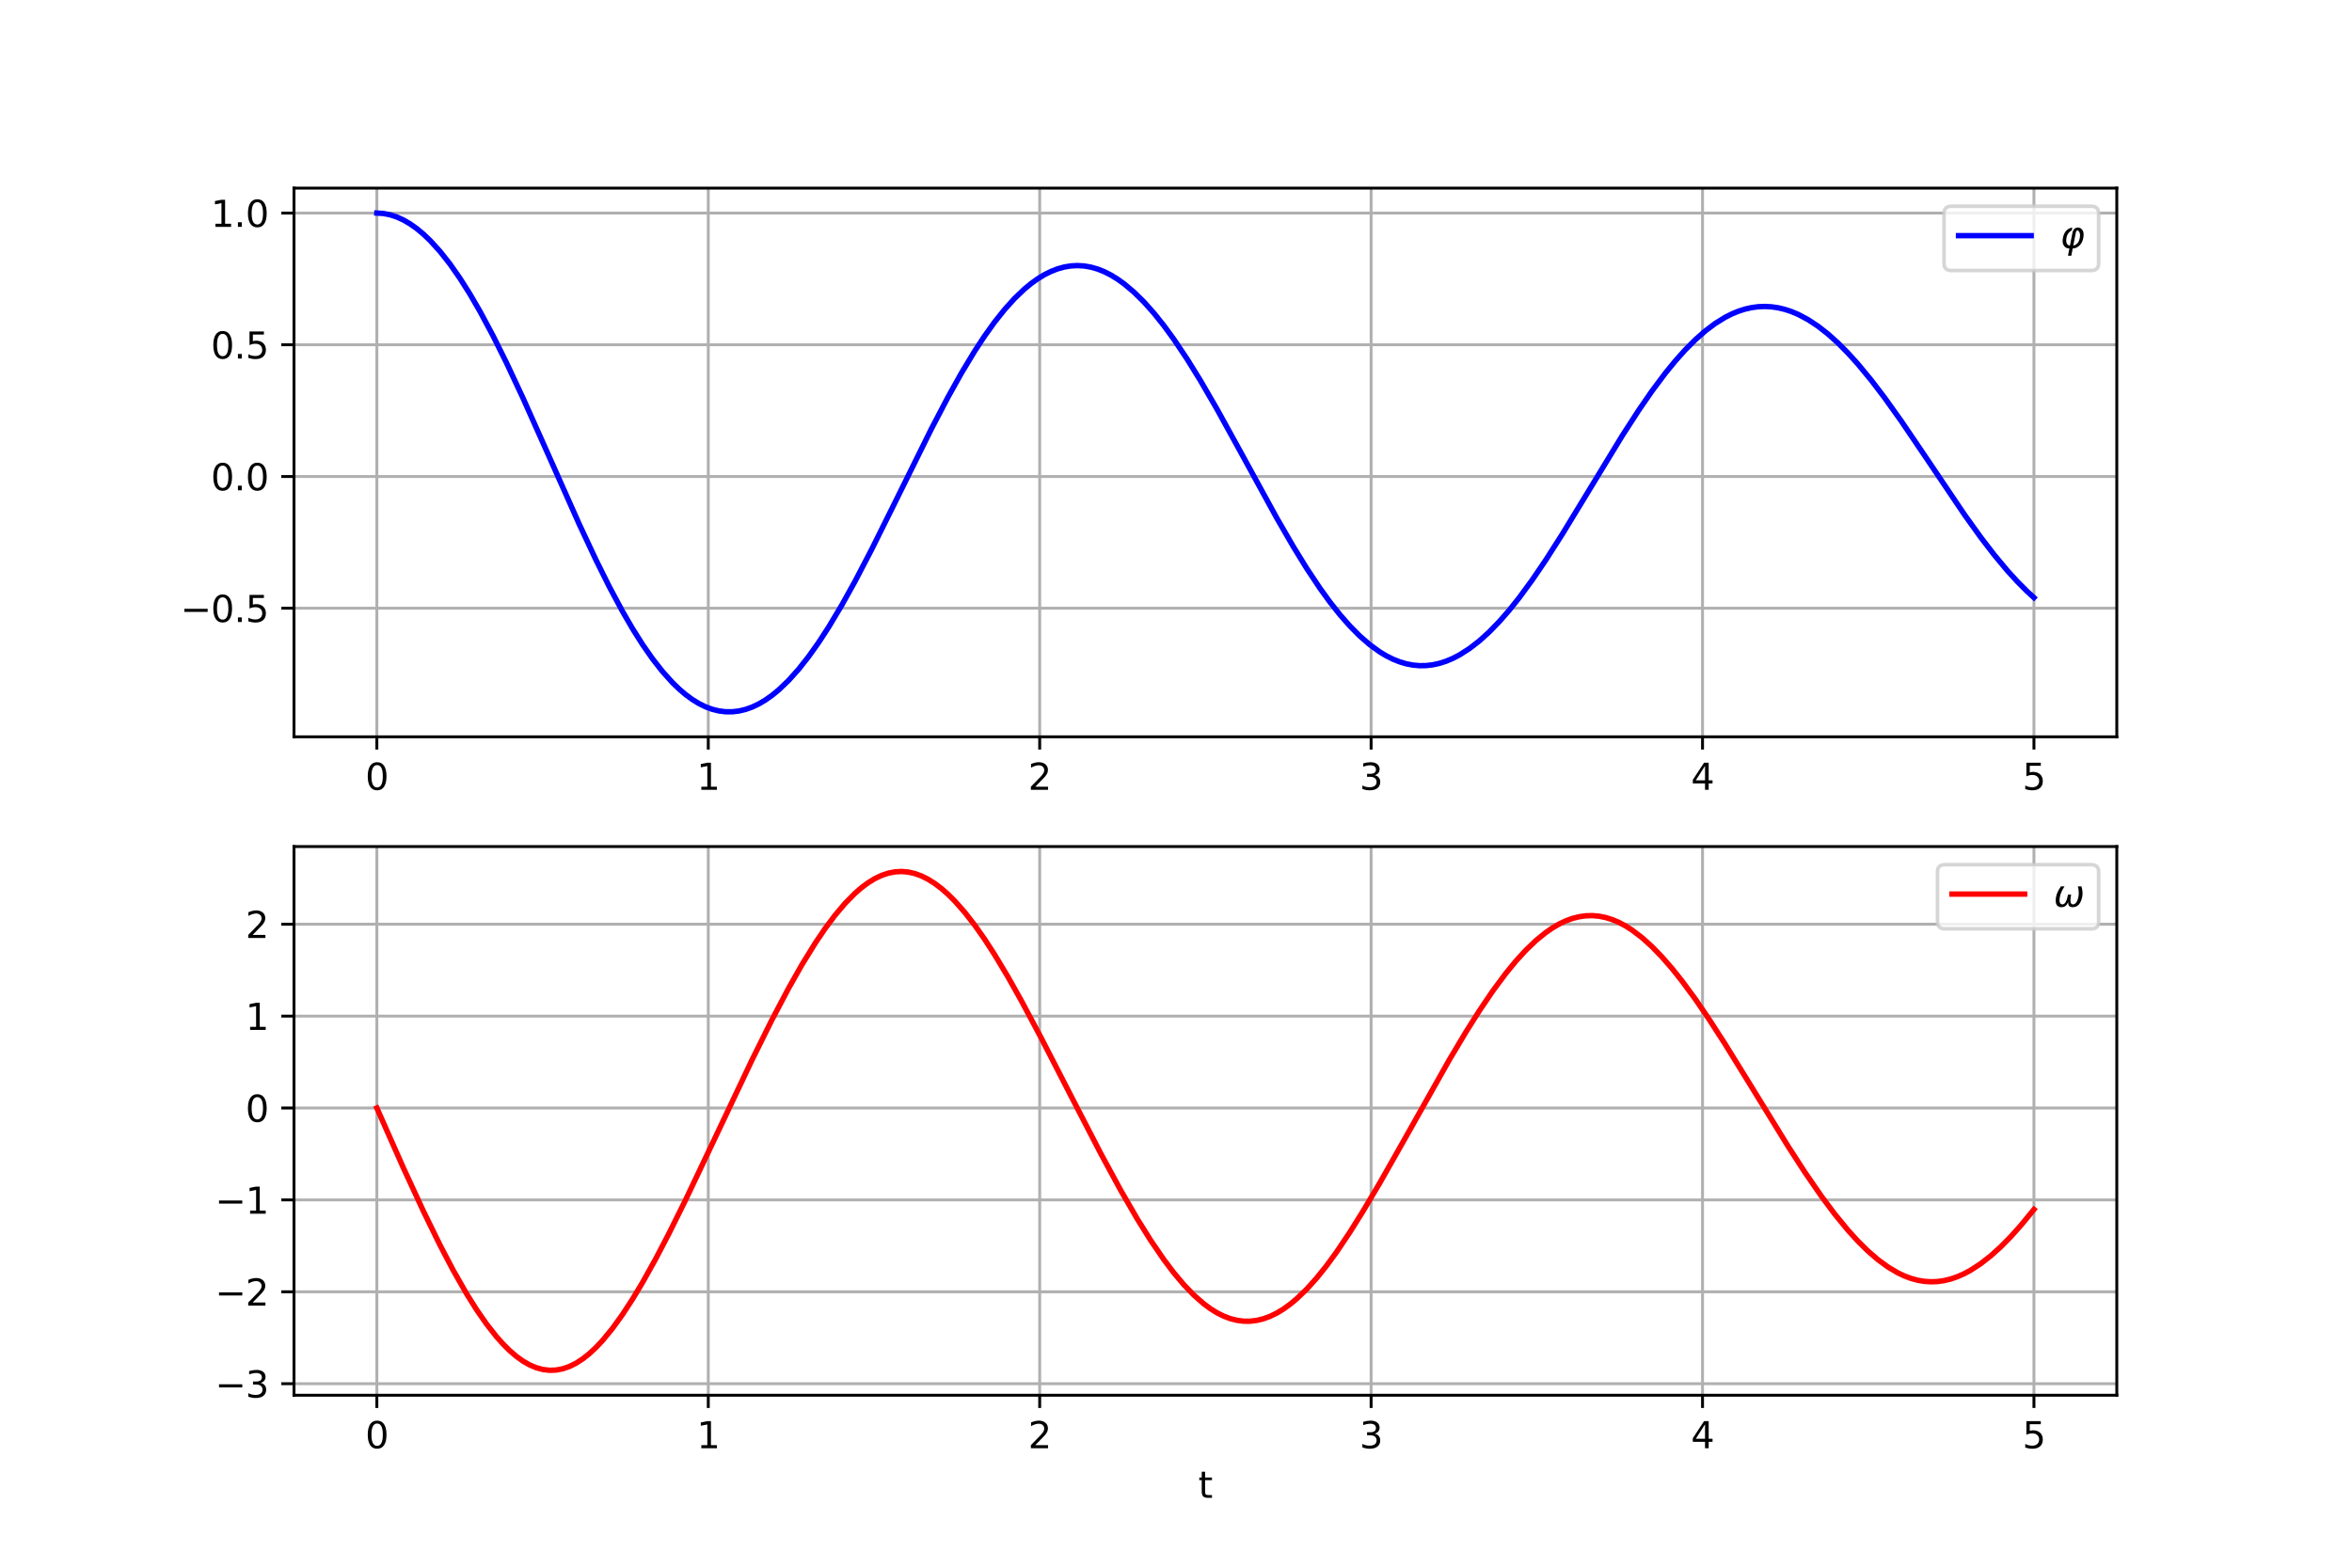 <?xml version="1.0" encoding="utf-8" standalone="no"?>
<!DOCTYPE svg PUBLIC "-//W3C//DTD SVG 1.1//EN"
  "http://www.w3.org/Graphics/SVG/1.1/DTD/svg11.dtd">
<svg xmlns:xlink="http://www.w3.org/1999/xlink" width="648pt" height="432pt" viewBox="0 0 648 432" xmlns="http://www.w3.org/2000/svg" version="1.1">
 <defs>
  <style type="text/css">*{stroke-linejoin: round; stroke-linecap: butt}</style>
 </defs>
 <g id="figure_1">
  <g id="patch_1">
   <path d="M 0 432 
L 648 432 
L 648 0 
L 0 0 
z
" style="fill: #ffffff"/>
  </g>
  <g id="axes_1">
   <g id="patch_2">
    <path d="M 81 203.04 
L 583.2 203.04 
L 583.2 51.84 
L 81 51.84 
z
" style="fill: #ffffff"/>
   </g>
   <g id="matplotlib.axis_1">
    <g id="xtick_1">
     <g id="line2d_1">
      <path d="M 103.827 203.04 
L 103.827 51.84 
" clip-path="url(#pfefca2f463)" style="fill: none; stroke: #b0b0b0; stroke-width: 0.8; stroke-linecap: square"/>
     </g>
     <g id="line2d_2">
      <defs>
       <path id="m2382751ff5" d="M 0 0 
L 0 3.5 
" style="stroke: #000000; stroke-width: 0.8"/>
      </defs>
      <g>
       <use xlink:href="#m2382751ff5" x="103.827" y="203.04" style="stroke: #000000; stroke-width: 0.8"/>
      </g>
     </g>
     <g id="text_1">
      <!-- 0 -->
      <g transform="translate(100.646 217.638) scale(0.1 -0.1)">
       <defs>
        <path id="DejaVuSans-30" d="M 2034 4250 
Q 1547 4250 1301 3770 
Q 1056 3291 1056 2328 
Q 1056 1369 1301 889 
Q 1547 409 2034 409 
Q 2525 409 2770 889 
Q 3016 1369 3016 2328 
Q 3016 3291 2770 3770 
Q 2525 4250 2034 4250 
z
M 2034 4750 
Q 2819 4750 3233 4129 
Q 3647 3509 3647 2328 
Q 3647 1150 3233 529 
Q 2819 -91 2034 -91 
Q 1250 -91 836 529 
Q 422 1150 422 2328 
Q 422 3509 836 4129 
Q 1250 4750 2034 4750 
z
" transform="scale(0.016)"/>
       </defs>
       <use xlink:href="#DejaVuSans-30"/>
      </g>
     </g>
    </g>
    <g id="xtick_2">
     <g id="line2d_3">
      <path d="M 195.136 203.04 
L 195.136 51.84 
" clip-path="url(#pfefca2f463)" style="fill: none; stroke: #b0b0b0; stroke-width: 0.8; stroke-linecap: square"/>
     </g>
     <g id="line2d_4">
      <g>
       <use xlink:href="#m2382751ff5" x="195.136" y="203.04" style="stroke: #000000; stroke-width: 0.8"/>
      </g>
     </g>
     <g id="text_2">
      <!-- 1 -->
      <g transform="translate(191.955 217.638) scale(0.1 -0.1)">
       <defs>
        <path id="DejaVuSans-31" d="M 794 531 
L 1825 531 
L 1825 4091 
L 703 3866 
L 703 4441 
L 1819 4666 
L 2450 4666 
L 2450 531 
L 3481 531 
L 3481 0 
L 794 0 
L 794 531 
z
" transform="scale(0.016)"/>
       </defs>
       <use xlink:href="#DejaVuSans-31"/>
      </g>
     </g>
    </g>
    <g id="xtick_3">
     <g id="line2d_5">
      <path d="M 286.445 203.04 
L 286.445 51.84 
" clip-path="url(#pfefca2f463)" style="fill: none; stroke: #b0b0b0; stroke-width: 0.8; stroke-linecap: square"/>
     </g>
     <g id="line2d_6">
      <g>
       <use xlink:href="#m2382751ff5" x="286.445" y="203.04" style="stroke: #000000; stroke-width: 0.8"/>
      </g>
     </g>
     <g id="text_3">
      <!-- 2 -->
      <g transform="translate(283.264 217.638) scale(0.1 -0.1)">
       <defs>
        <path id="DejaVuSans-32" d="M 1228 531 
L 3431 531 
L 3431 0 
L 469 0 
L 469 531 
Q 828 903 1448 1529 
Q 2069 2156 2228 2338 
Q 2531 2678 2651 2914 
Q 2772 3150 2772 3378 
Q 2772 3750 2511 3984 
Q 2250 4219 1831 4219 
Q 1534 4219 1204 4116 
Q 875 4013 500 3803 
L 500 4441 
Q 881 4594 1212 4672 
Q 1544 4750 1819 4750 
Q 2544 4750 2975 4387 
Q 3406 4025 3406 3419 
Q 3406 3131 3298 2873 
Q 3191 2616 2906 2266 
Q 2828 2175 2409 1742 
Q 1991 1309 1228 531 
z
" transform="scale(0.016)"/>
       </defs>
       <use xlink:href="#DejaVuSans-32"/>
      </g>
     </g>
    </g>
    <g id="xtick_4">
     <g id="line2d_7">
      <path d="M 377.755 203.04 
L 377.755 51.84 
" clip-path="url(#pfefca2f463)" style="fill: none; stroke: #b0b0b0; stroke-width: 0.8; stroke-linecap: square"/>
     </g>
     <g id="line2d_8">
      <g>
       <use xlink:href="#m2382751ff5" x="377.755" y="203.04" style="stroke: #000000; stroke-width: 0.8"/>
      </g>
     </g>
     <g id="text_4">
      <!-- 3 -->
      <g transform="translate(374.573 217.638) scale(0.1 -0.1)">
       <defs>
        <path id="DejaVuSans-33" d="M 2597 2516 
Q 3050 2419 3304 2112 
Q 3559 1806 3559 1356 
Q 3559 666 3084 287 
Q 2609 -91 1734 -91 
Q 1441 -91 1130 -33 
Q 819 25 488 141 
L 488 750 
Q 750 597 1062 519 
Q 1375 441 1716 441 
Q 2309 441 2620 675 
Q 2931 909 2931 1356 
Q 2931 1769 2642 2001 
Q 2353 2234 1838 2234 
L 1294 2234 
L 1294 2753 
L 1863 2753 
Q 2328 2753 2575 2939 
Q 2822 3125 2822 3475 
Q 2822 3834 2567 4026 
Q 2313 4219 1838 4219 
Q 1578 4219 1281 4162 
Q 984 4106 628 3988 
L 628 4550 
Q 988 4650 1302 4700 
Q 1616 4750 1894 4750 
Q 2613 4750 3031 4423 
Q 3450 4097 3450 3541 
Q 3450 3153 3228 2886 
Q 3006 2619 2597 2516 
z
" transform="scale(0.016)"/>
       </defs>
       <use xlink:href="#DejaVuSans-33"/>
      </g>
     </g>
    </g>
    <g id="xtick_5">
     <g id="line2d_9">
      <path d="M 469.064 203.04 
L 469.064 51.84 
" clip-path="url(#pfefca2f463)" style="fill: none; stroke: #b0b0b0; stroke-width: 0.8; stroke-linecap: square"/>
     </g>
     <g id="line2d_10">
      <g>
       <use xlink:href="#m2382751ff5" x="469.064" y="203.04" style="stroke: #000000; stroke-width: 0.8"/>
      </g>
     </g>
     <g id="text_5">
      <!-- 4 -->
      <g transform="translate(465.882 217.638) scale(0.1 -0.1)">
       <defs>
        <path id="DejaVuSans-34" d="M 2419 4116 
L 825 1625 
L 2419 1625 
L 2419 4116 
z
M 2253 4666 
L 3047 4666 
L 3047 1625 
L 3713 1625 
L 3713 1100 
L 3047 1100 
L 3047 0 
L 2419 0 
L 2419 1100 
L 313 1100 
L 313 1709 
L 2253 4666 
z
" transform="scale(0.016)"/>
       </defs>
       <use xlink:href="#DejaVuSans-34"/>
      </g>
     </g>
    </g>
    <g id="xtick_6">
     <g id="line2d_11">
      <path d="M 560.373 203.04 
L 560.373 51.84 
" clip-path="url(#pfefca2f463)" style="fill: none; stroke: #b0b0b0; stroke-width: 0.8; stroke-linecap: square"/>
     </g>
     <g id="line2d_12">
      <g>
       <use xlink:href="#m2382751ff5" x="560.373" y="203.04" style="stroke: #000000; stroke-width: 0.8"/>
      </g>
     </g>
     <g id="text_6">
      <!-- 5 -->
      <g transform="translate(557.191 217.638) scale(0.1 -0.1)">
       <defs>
        <path id="DejaVuSans-35" d="M 691 4666 
L 3169 4666 
L 3169 4134 
L 1269 4134 
L 1269 2991 
Q 1406 3038 1543 3061 
Q 1681 3084 1819 3084 
Q 2600 3084 3056 2656 
Q 3513 2228 3513 1497 
Q 3513 744 3044 326 
Q 2575 -91 1722 -91 
Q 1428 -91 1123 -41 
Q 819 9 494 109 
L 494 744 
Q 775 591 1075 516 
Q 1375 441 1709 441 
Q 2250 441 2565 725 
Q 2881 1009 2881 1497 
Q 2881 1984 2565 2268 
Q 2250 2553 1709 2553 
Q 1456 2553 1204 2497 
Q 953 2441 691 2322 
L 691 4666 
z
" transform="scale(0.016)"/>
       </defs>
       <use xlink:href="#DejaVuSans-35"/>
      </g>
     </g>
    </g>
   </g>
   <g id="matplotlib.axis_2">
    <g id="ytick_1">
     <g id="line2d_13">
      <path d="M 81 167.604 
L 583.2 167.604 
" clip-path="url(#pfefca2f463)" style="fill: none; stroke: #b0b0b0; stroke-width: 0.8; stroke-linecap: square"/>
     </g>
     <g id="line2d_14">
      <defs>
       <path id="m824ae57999" d="M 0 0 
L -3.5 0 
" style="stroke: #000000; stroke-width: 0.8"/>
      </defs>
      <g>
       <use xlink:href="#m824ae57999" x="81" y="167.604" style="stroke: #000000; stroke-width: 0.8"/>
      </g>
     </g>
     <g id="text_7">
      <!-- −0.5 -->
      <g transform="translate(49.717 171.403) scale(0.1 -0.1)">
       <defs>
        <path id="DejaVuSans-2212" d="M 678 2272 
L 4684 2272 
L 4684 1741 
L 678 1741 
L 678 2272 
z
" transform="scale(0.016)"/>
        <path id="DejaVuSans-2e" d="M 684 794 
L 1344 794 
L 1344 0 
L 684 0 
L 684 794 
z
" transform="scale(0.016)"/>
       </defs>
       <use xlink:href="#DejaVuSans-2212"/>
       <use xlink:href="#DejaVuSans-30" transform="translate(83.789 0)"/>
       <use xlink:href="#DejaVuSans-2e" transform="translate(147.412 0)"/>
       <use xlink:href="#DejaVuSans-35" transform="translate(179.199 0)"/>
      </g>
     </g>
    </g>
    <g id="ytick_2">
     <g id="line2d_15">
      <path d="M 81 131.307 
L 583.2 131.307 
" clip-path="url(#pfefca2f463)" style="fill: none; stroke: #b0b0b0; stroke-width: 0.8; stroke-linecap: square"/>
     </g>
     <g id="line2d_16">
      <g>
       <use xlink:href="#m824ae57999" x="81" y="131.307" style="stroke: #000000; stroke-width: 0.8"/>
      </g>
     </g>
     <g id="text_8">
      <!-- 0.0 -->
      <g transform="translate(58.097 135.106) scale(0.1 -0.1)">
       <use xlink:href="#DejaVuSans-30"/>
       <use xlink:href="#DejaVuSans-2e" transform="translate(63.623 0)"/>
       <use xlink:href="#DejaVuSans-30" transform="translate(95.41 0)"/>
      </g>
     </g>
    </g>
    <g id="ytick_3">
     <g id="line2d_17">
      <path d="M 81 95.01 
L 583.2 95.01 
" clip-path="url(#pfefca2f463)" style="fill: none; stroke: #b0b0b0; stroke-width: 0.8; stroke-linecap: square"/>
     </g>
     <g id="line2d_18">
      <g>
       <use xlink:href="#m824ae57999" x="81" y="95.01" style="stroke: #000000; stroke-width: 0.8"/>
      </g>
     </g>
     <g id="text_9">
      <!-- 0.5 -->
      <g transform="translate(58.097 98.809) scale(0.1 -0.1)">
       <use xlink:href="#DejaVuSans-30"/>
       <use xlink:href="#DejaVuSans-2e" transform="translate(63.623 0)"/>
       <use xlink:href="#DejaVuSans-35" transform="translate(95.41 0)"/>
      </g>
     </g>
    </g>
    <g id="ytick_4">
     <g id="line2d_19">
      <path d="M 81 58.713 
L 583.2 58.713 
" clip-path="url(#pfefca2f463)" style="fill: none; stroke: #b0b0b0; stroke-width: 0.8; stroke-linecap: square"/>
     </g>
     <g id="line2d_20">
      <g>
       <use xlink:href="#m824ae57999" x="81" y="58.713" style="stroke: #000000; stroke-width: 0.8"/>
      </g>
     </g>
     <g id="text_10">
      <!-- 1.0 -->
      <g transform="translate(58.097 62.512) scale(0.1 -0.1)">
       <use xlink:href="#DejaVuSans-31"/>
       <use xlink:href="#DejaVuSans-2e" transform="translate(63.623 0)"/>
       <use xlink:href="#DejaVuSans-30" transform="translate(95.41 0)"/>
      </g>
     </g>
    </g>
   </g>
   <g id="line2d_21">
    <path d="M 103.827 58.713 
L 105.657 58.833 
L 107.487 59.192 
L 109.317 59.79 
L 111.147 60.622 
L 112.976 61.688 
L 114.806 62.982 
L 116.636 64.502 
L 118.466 66.243 
L 121.211 69.256 
L 123.956 72.734 
L 126.7 76.656 
L 129.445 80.993 
L 132.19 85.716 
L 135.849 92.55 
L 139.509 99.91 
L 144.084 109.685 
L 150.488 124.017 
L 159.637 144.569 
L 164.212 154.331 
L 167.872 161.685 
L 171.531 168.519 
L 174.276 173.243 
L 177.021 177.587 
L 179.766 181.525 
L 182.51 185.031 
L 185.255 188.083 
L 187.085 189.857 
L 188.915 191.416 
L 190.745 192.757 
L 192.575 193.879 
L 194.404 194.778 
L 196.234 195.454 
L 198.064 195.906 
L 199.894 196.136 
L 201.724 196.144 
L 203.554 195.933 
L 205.383 195.502 
L 207.213 194.853 
L 209.043 193.986 
L 210.873 192.906 
L 212.703 191.614 
L 214.533 190.114 
L 217.277 187.488 
L 220.022 184.425 
L 222.767 180.95 
L 225.512 177.089 
L 228.256 172.873 
L 231.916 166.761 
L 235.576 160.171 
L 240.15 151.4 
L 246.555 138.508 
L 256.619 118.152 
L 261.194 109.416 
L 264.853 102.86 
L 268.513 96.79 
L 271.258 92.608 
L 274.003 88.778 
L 276.747 85.328 
L 279.492 82.279 
L 282.237 79.651 
L 284.067 78.141 
L 285.897 76.827 
L 287.726 75.712 
L 289.556 74.798 
L 291.386 74.086 
L 293.216 73.578 
L 295.046 73.277 
L 296.876 73.182 
L 298.705 73.293 
L 300.535 73.61 
L 302.365 74.131 
L 304.195 74.854 
L 306.025 75.776 
L 307.855 76.893 
L 309.684 78.201 
L 312.429 80.509 
L 315.174 83.215 
L 317.919 86.295 
L 320.663 89.728 
L 323.408 93.487 
L 327.068 98.954 
L 330.728 104.867 
L 335.302 112.753 
L 341.707 124.378 
L 351.771 142.764 
L 356.345 150.672 
L 360.005 156.61 
L 363.665 162.11 
L 366.41 165.901 
L 369.154 169.375 
L 371.899 172.505 
L 374.644 175.27 
L 377.389 177.651 
L 380.133 179.638 
L 381.963 180.737 
L 383.793 181.653 
L 385.623 182.382 
L 387.453 182.923 
L 389.283 183.275 
L 391.112 183.437 
L 392.942 183.409 
L 394.772 183.192 
L 396.602 182.788 
L 398.432 182.199 
L 400.262 181.428 
L 402.091 180.478 
L 404.836 178.73 
L 407.581 176.605 
L 410.326 174.118 
L 413.07 171.29 
L 415.815 168.144 
L 418.56 164.704 
L 422.22 159.71 
L 425.879 154.32 
L 430.454 147.153 
L 436.858 136.64 
L 446.923 120.102 
L 451.497 113.027 
L 455.157 107.726 
L 458.817 102.831 
L 461.561 99.47 
L 464.306 96.399 
L 467.051 93.642 
L 469.796 91.22 
L 472.54 89.151 
L 475.285 87.448 
L 477.115 86.521 
L 478.945 85.763 
L 480.775 85.177 
L 482.604 84.763 
L 484.434 84.521 
L 486.264 84.451 
L 488.094 84.552 
L 489.924 84.822 
L 491.754 85.26 
L 493.584 85.865 
L 495.413 86.636 
L 498.158 88.094 
L 500.903 89.906 
L 503.648 92.055 
L 506.392 94.524 
L 509.137 97.292 
L 511.882 100.333 
L 515.542 104.766 
L 519.201 109.565 
L 523.776 115.972 
L 530.18 125.419 
L 541.159 141.714 
L 545.734 148.092 
L 549.394 152.856 
L 553.053 157.248 
L 555.798 160.261 
L 558.543 163.008 
L 560.373 164.68 
L 560.373 164.68 
" clip-path="url(#pfefca2f463)" style="fill: none; stroke: #0000ff; stroke-width: 1.5; stroke-linecap: square"/>
   </g>
   <g id="patch_3">
    <path d="M 81 203.04 
L 81 51.84 
" style="fill: none; stroke: #000000; stroke-width: 0.8; stroke-linejoin: miter; stroke-linecap: square"/>
   </g>
   <g id="patch_4">
    <path d="M 583.2 203.04 
L 583.2 51.84 
" style="fill: none; stroke: #000000; stroke-width: 0.8; stroke-linejoin: miter; stroke-linecap: square"/>
   </g>
   <g id="patch_5">
    <path d="M 81 203.04 
L 583.2 203.04 
" style="fill: none; stroke: #000000; stroke-width: 0.8; stroke-linejoin: miter; stroke-linecap: square"/>
   </g>
   <g id="patch_6">
    <path d="M 81 51.84 
L 583.2 51.84 
" style="fill: none; stroke: #000000; stroke-width: 0.8; stroke-linejoin: miter; stroke-linecap: square"/>
   </g>
   <g id="legend_1">
    <g id="patch_7">
     <path d="M 537.6 74.538 
L 576.2 74.538 
Q 578.2 74.538 578.2 72.538 
L 578.2 58.84 
Q 578.2 56.84 576.2 56.84 
L 537.6 56.84 
Q 535.6 56.84 535.6 58.84 
L 535.6 72.538 
Q 535.6 74.538 537.6 74.538 
z
" style="fill: #ffffff; opacity: 0.8; stroke: #cccccc; stroke-linejoin: miter"/>
    </g>
    <g id="line2d_22">
     <path d="M 539.6 64.938 
L 549.6 64.938 
L 559.6 64.938 
" style="fill: none; stroke: #0000ff; stroke-width: 1.5; stroke-linecap: square"/>
    </g>
    <g id="text_11">
     <!-- $\varphi$ -->
     <g transform="translate(567.6 68.438) scale(0.1 -0.1)">
      <defs>
       <path id="DejaVuSans-Oblique-3c6" d="M 2969 3034 
Q 2766 3034 2675 2581 
L 2259 438 
Q 2553 438 2916 763 
Q 3244 1053 3375 1750 
Q 3497 2400 3300 2750 
Q 3138 3034 2969 3034 
z
M 3063 3525 
Q 3513 3525 3819 3113 
Q 4147 2672 3981 1750 
Q 3828 903 3291 400 
Q 2784 -75 2159 -75 
L 1916 -1331 
L 1344 -1331 
L 1588 -78 
Q 963 -78 641 400 
Q 309 888 475 1747 
Q 647 2641 1166 3097 
Q 1556 3438 2084 3525 
L 1984 3016 
Q 1766 2944 1538 2700 
Q 1194 2341 1081 1747 
Q 963 1116 1156 756 
Q 1334 434 1688 434 
L 2103 2581 
Q 2288 3525 3063 3525 
z
" transform="scale(0.016)"/>
      </defs>
      <use xlink:href="#DejaVuSans-Oblique-3c6" transform="translate(0 0.922)"/>
     </g>
    </g>
   </g>
  </g>
  <g id="axes_2">
   <g id="patch_8">
    <path d="M 81 384.48 
L 583.2 384.48 
L 583.2 233.28 
L 81 233.28 
z
" style="fill: #ffffff"/>
   </g>
   <g id="matplotlib.axis_3">
    <g id="xtick_7">
     <g id="line2d_23">
      <path d="M 103.827 384.48 
L 103.827 233.28 
" clip-path="url(#p0df0afcf92)" style="fill: none; stroke: #b0b0b0; stroke-width: 0.8; stroke-linecap: square"/>
     </g>
     <g id="line2d_24">
      <g>
       <use xlink:href="#m2382751ff5" x="103.827" y="384.48" style="stroke: #000000; stroke-width: 0.8"/>
      </g>
     </g>
     <g id="text_12">
      <!-- 0 -->
      <g transform="translate(100.646 399.078) scale(0.1 -0.1)">
       <use xlink:href="#DejaVuSans-30"/>
      </g>
     </g>
    </g>
    <g id="xtick_8">
     <g id="line2d_25">
      <path d="M 195.136 384.48 
L 195.136 233.28 
" clip-path="url(#p0df0afcf92)" style="fill: none; stroke: #b0b0b0; stroke-width: 0.8; stroke-linecap: square"/>
     </g>
     <g id="line2d_26">
      <g>
       <use xlink:href="#m2382751ff5" x="195.136" y="384.48" style="stroke: #000000; stroke-width: 0.8"/>
      </g>
     </g>
     <g id="text_13">
      <!-- 1 -->
      <g transform="translate(191.955 399.078) scale(0.1 -0.1)">
       <use xlink:href="#DejaVuSans-31"/>
      </g>
     </g>
    </g>
    <g id="xtick_9">
     <g id="line2d_27">
      <path d="M 286.445 384.48 
L 286.445 233.28 
" clip-path="url(#p0df0afcf92)" style="fill: none; stroke: #b0b0b0; stroke-width: 0.8; stroke-linecap: square"/>
     </g>
     <g id="line2d_28">
      <g>
       <use xlink:href="#m2382751ff5" x="286.445" y="384.48" style="stroke: #000000; stroke-width: 0.8"/>
      </g>
     </g>
     <g id="text_14">
      <!-- 2 -->
      <g transform="translate(283.264 399.078) scale(0.1 -0.1)">
       <use xlink:href="#DejaVuSans-32"/>
      </g>
     </g>
    </g>
    <g id="xtick_10">
     <g id="line2d_29">
      <path d="M 377.755 384.48 
L 377.755 233.28 
" clip-path="url(#p0df0afcf92)" style="fill: none; stroke: #b0b0b0; stroke-width: 0.8; stroke-linecap: square"/>
     </g>
     <g id="line2d_30">
      <g>
       <use xlink:href="#m2382751ff5" x="377.755" y="384.48" style="stroke: #000000; stroke-width: 0.8"/>
      </g>
     </g>
     <g id="text_15">
      <!-- 3 -->
      <g transform="translate(374.573 399.078) scale(0.1 -0.1)">
       <use xlink:href="#DejaVuSans-33"/>
      </g>
     </g>
    </g>
    <g id="xtick_11">
     <g id="line2d_31">
      <path d="M 469.064 384.48 
L 469.064 233.28 
" clip-path="url(#p0df0afcf92)" style="fill: none; stroke: #b0b0b0; stroke-width: 0.8; stroke-linecap: square"/>
     </g>
     <g id="line2d_32">
      <g>
       <use xlink:href="#m2382751ff5" x="469.064" y="384.48" style="stroke: #000000; stroke-width: 0.8"/>
      </g>
     </g>
     <g id="text_16">
      <!-- 4 -->
      <g transform="translate(465.882 399.078) scale(0.1 -0.1)">
       <use xlink:href="#DejaVuSans-34"/>
      </g>
     </g>
    </g>
    <g id="xtick_12">
     <g id="line2d_33">
      <path d="M 560.373 384.48 
L 560.373 233.28 
" clip-path="url(#p0df0afcf92)" style="fill: none; stroke: #b0b0b0; stroke-width: 0.8; stroke-linecap: square"/>
     </g>
     <g id="line2d_34">
      <g>
       <use xlink:href="#m2382751ff5" x="560.373" y="384.48" style="stroke: #000000; stroke-width: 0.8"/>
      </g>
     </g>
     <g id="text_17">
      <!-- 5 -->
      <g transform="translate(557.191 399.078) scale(0.1 -0.1)">
       <use xlink:href="#DejaVuSans-35"/>
      </g>
     </g>
    </g>
    <g id="text_18">
     <!-- t -->
     <g transform="translate(330.14 412.757) scale(0.1 -0.1)">
      <defs>
       <path id="DejaVuSans-74" d="M 1172 4494 
L 1172 3500 
L 2356 3500 
L 2356 3053 
L 1172 3053 
L 1172 1153 
Q 1172 725 1289 603 
Q 1406 481 1766 481 
L 2356 481 
L 2356 0 
L 1766 0 
Q 1100 0 847 248 
Q 594 497 594 1153 
L 594 3053 
L 172 3053 
L 172 3500 
L 594 3500 
L 594 4494 
L 1172 4494 
z
" transform="scale(0.016)"/>
      </defs>
      <use xlink:href="#DejaVuSans-74"/>
     </g>
    </g>
   </g>
   <g id="matplotlib.axis_4">
    <g id="ytick_5">
     <g id="line2d_35">
      <path d="M 81 381.299 
L 583.2 381.299 
" clip-path="url(#p0df0afcf92)" style="fill: none; stroke: #b0b0b0; stroke-width: 0.8; stroke-linecap: square"/>
     </g>
     <g id="line2d_36">
      <g>
       <use xlink:href="#m824ae57999" x="81" y="381.299" style="stroke: #000000; stroke-width: 0.8"/>
      </g>
     </g>
     <g id="text_19">
      <!-- −3 -->
      <g transform="translate(59.258 385.099) scale(0.1 -0.1)">
       <use xlink:href="#DejaVuSans-2212"/>
       <use xlink:href="#DejaVuSans-33" transform="translate(83.789 0)"/>
      </g>
     </g>
    </g>
    <g id="ytick_6">
     <g id="line2d_37">
      <path d="M 81 355.976 
L 583.2 355.976 
" clip-path="url(#p0df0afcf92)" style="fill: none; stroke: #b0b0b0; stroke-width: 0.8; stroke-linecap: square"/>
     </g>
     <g id="line2d_38">
      <g>
       <use xlink:href="#m824ae57999" x="81" y="355.976" style="stroke: #000000; stroke-width: 0.8"/>
      </g>
     </g>
     <g id="text_20">
      <!-- −2 -->
      <g transform="translate(59.258 359.775) scale(0.1 -0.1)">
       <use xlink:href="#DejaVuSans-2212"/>
       <use xlink:href="#DejaVuSans-32" transform="translate(83.789 0)"/>
      </g>
     </g>
    </g>
    <g id="ytick_7">
     <g id="line2d_39">
      <path d="M 81 330.652 
L 583.2 330.652 
" clip-path="url(#p0df0afcf92)" style="fill: none; stroke: #b0b0b0; stroke-width: 0.8; stroke-linecap: square"/>
     </g>
     <g id="line2d_40">
      <g>
       <use xlink:href="#m824ae57999" x="81" y="330.652" style="stroke: #000000; stroke-width: 0.8"/>
      </g>
     </g>
     <g id="text_21">
      <!-- −1 -->
      <g transform="translate(59.258 334.451) scale(0.1 -0.1)">
       <use xlink:href="#DejaVuSans-2212"/>
       <use xlink:href="#DejaVuSans-31" transform="translate(83.789 0)"/>
      </g>
     </g>
    </g>
    <g id="ytick_8">
     <g id="line2d_41">
      <path d="M 81 305.328 
L 583.2 305.328 
" clip-path="url(#p0df0afcf92)" style="fill: none; stroke: #b0b0b0; stroke-width: 0.8; stroke-linecap: square"/>
     </g>
     <g id="line2d_42">
      <g>
       <use xlink:href="#m824ae57999" x="81" y="305.328" style="stroke: #000000; stroke-width: 0.8"/>
      </g>
     </g>
     <g id="text_22">
      <!-- 0 -->
      <g transform="translate(67.638 309.127) scale(0.1 -0.1)">
       <use xlink:href="#DejaVuSans-30"/>
      </g>
     </g>
    </g>
    <g id="ytick_9">
     <g id="line2d_43">
      <path d="M 81 280.004 
L 583.2 280.004 
" clip-path="url(#p0df0afcf92)" style="fill: none; stroke: #b0b0b0; stroke-width: 0.8; stroke-linecap: square"/>
     </g>
     <g id="line2d_44">
      <g>
       <use xlink:href="#m824ae57999" x="81" y="280.004" style="stroke: #000000; stroke-width: 0.8"/>
      </g>
     </g>
     <g id="text_23">
      <!-- 1 -->
      <g transform="translate(67.638 283.804) scale(0.1 -0.1)">
       <use xlink:href="#DejaVuSans-31"/>
      </g>
     </g>
    </g>
    <g id="ytick_10">
     <g id="line2d_45">
      <path d="M 81 254.681 
L 583.2 254.681 
" clip-path="url(#p0df0afcf92)" style="fill: none; stroke: #b0b0b0; stroke-width: 0.8; stroke-linecap: square"/>
     </g>
     <g id="line2d_46">
      <g>
       <use xlink:href="#m824ae57999" x="81" y="254.681" style="stroke: #000000; stroke-width: 0.8"/>
      </g>
     </g>
     <g id="text_24">
      <!-- 2 -->
      <g transform="translate(67.638 258.48) scale(0.1 -0.1)">
       <use xlink:href="#DejaVuSans-32"/>
      </g>
     </g>
    </g>
   </g>
   <g id="line2d_47">
    <path d="M 103.827 305.328 
L 111.147 321.856 
L 116.636 333.727 
L 121.211 343.077 
L 124.87 350.06 
L 128.53 356.479 
L 131.275 360.859 
L 134.02 364.817 
L 136.764 368.313 
L 138.594 370.366 
L 140.424 372.185 
L 142.254 373.757 
L 144.084 375.073 
L 145.914 376.121 
L 147.743 376.894 
L 149.573 377.39 
L 151.403 377.606 
L 153.233 377.538 
L 155.063 377.186 
L 156.893 376.553 
L 158.723 375.642 
L 160.552 374.458 
L 162.382 373.009 
L 164.212 371.304 
L 166.042 369.356 
L 168.787 366.007 
L 171.531 362.194 
L 174.276 357.982 
L 177.021 353.415 
L 180.681 346.847 
L 184.34 339.831 
L 188.915 330.594 
L 196.234 315.19 
L 207.213 292.029 
L 212.703 280.975 
L 217.277 272.305 
L 220.937 265.844 
L 224.597 259.906 
L 227.342 255.849 
L 230.086 252.178 
L 232.831 248.933 
L 235.576 246.15 
L 237.406 244.566 
L 239.236 243.212 
L 241.065 242.097 
L 242.895 241.23 
L 244.725 240.614 
L 246.555 240.254 
L 248.385 240.153 
L 250.215 240.309 
L 252.044 240.722 
L 253.874 241.387 
L 255.704 242.3 
L 257.534 243.453 
L 259.364 244.837 
L 261.194 246.443 
L 263.023 248.262 
L 265.768 251.367 
L 268.513 254.89 
L 271.258 258.791 
L 274.003 263.028 
L 277.662 269.125 
L 281.322 275.636 
L 286.811 285.932 
L 295.046 301.95 
L 303.28 317.885 
L 308.77 328.011 
L 313.344 335.912 
L 317.004 341.763 
L 320.663 347.115 
L 323.408 350.75 
L 326.153 354.012 
L 328.898 356.865 
L 331.643 359.277 
L 333.472 360.627 
L 335.302 361.762 
L 337.132 362.678 
L 338.962 363.371 
L 340.792 363.836 
L 342.622 364.072 
L 344.451 364.079 
L 346.281 363.855 
L 348.111 363.404 
L 349.941 362.73 
L 351.771 361.835 
L 353.601 360.727 
L 355.43 359.409 
L 357.26 357.889 
L 360.005 355.246 
L 362.75 352.195 
L 365.495 348.77 
L 368.239 345.012 
L 371.899 339.558 
L 375.559 333.708 
L 380.133 326.002 
L 386.538 314.709 
L 399.347 291.969 
L 403.921 284.311 
L 407.581 278.524 
L 411.241 273.119 
L 414.9 268.185 
L 417.645 264.841 
L 420.39 261.839 
L 423.135 259.206 
L 425.879 256.968 
L 427.709 255.707 
L 429.539 254.637 
L 431.369 253.765 
L 433.199 253.094 
L 435.029 252.627 
L 436.858 252.366 
L 438.688 252.313 
L 440.518 252.469 
L 442.348 252.832 
L 444.178 253.401 
L 446.008 254.172 
L 447.837 255.142 
L 449.667 256.304 
L 452.412 258.394 
L 455.157 260.874 
L 457.902 263.71 
L 460.646 266.864 
L 463.391 270.303 
L 467.051 275.28 
L 470.71 280.628 
L 475.285 287.712 
L 481.69 298.081 
L 492.669 315.93 
L 497.243 323.002 
L 501.818 329.64 
L 505.477 334.543 
L 509.137 339.008 
L 511.882 342.027 
L 514.627 344.735 
L 517.371 347.103 
L 520.116 349.114 
L 522.861 350.745 
L 524.691 351.611 
L 526.521 352.294 
L 528.351 352.791 
L 530.18 353.099 
L 532.01 353.217 
L 533.84 353.144 
L 535.67 352.882 
L 537.5 352.432 
L 539.33 351.798 
L 541.159 350.984 
L 542.989 349.996 
L 545.734 348.202 
L 548.479 346.057 
L 551.224 343.58 
L 553.968 340.799 
L 556.713 337.741 
L 560.373 333.291 
L 560.373 333.291 
" clip-path="url(#p0df0afcf92)" style="fill: none; stroke: #ff0000; stroke-width: 1.5; stroke-linecap: square"/>
   </g>
   <g id="patch_9">
    <path d="M 81 384.48 
L 81 233.28 
" style="fill: none; stroke: #000000; stroke-width: 0.8; stroke-linejoin: miter; stroke-linecap: square"/>
   </g>
   <g id="patch_10">
    <path d="M 583.2 384.48 
L 583.2 233.28 
" style="fill: none; stroke: #000000; stroke-width: 0.8; stroke-linejoin: miter; stroke-linecap: square"/>
   </g>
   <g id="patch_11">
    <path d="M 81 384.48 
L 583.2 384.48 
" style="fill: none; stroke: #000000; stroke-width: 0.8; stroke-linejoin: miter; stroke-linecap: square"/>
   </g>
   <g id="patch_12">
    <path d="M 81 233.28 
L 583.2 233.28 
" style="fill: none; stroke: #000000; stroke-width: 0.8; stroke-linejoin: miter; stroke-linecap: square"/>
   </g>
   <g id="legend_2">
    <g id="patch_13">
     <path d="M 535.8 255.958 
L 576.2 255.958 
Q 578.2 255.958 578.2 253.958 
L 578.2 240.28 
Q 578.2 238.28 576.2 238.28 
L 535.8 238.28 
Q 533.8 238.28 533.8 240.28 
L 533.8 253.958 
Q 533.8 255.958 535.8 255.958 
z
" style="fill: #ffffff; opacity: 0.8; stroke: #cccccc; stroke-linejoin: miter"/>
    </g>
    <g id="line2d_48">
     <path d="M 537.8 246.378 
L 547.8 246.378 
L 557.8 246.378 
" style="fill: none; stroke: #ff0000; stroke-width: 1.5; stroke-linecap: square"/>
    </g>
    <g id="text_25">
     <!-- $\omega$ -->
     <g transform="translate(565.8 249.878) scale(0.1 -0.1)">
      <defs>
       <path id="DejaVuSans-Oblique-3c9" d="M 1369 -91 
Q 72 -91 434 1766 
Q 575 2500 1256 3500 
L 1875 3500 
Q 1231 2500 1088 1750 
Q 819 397 1519 397 
Q 2166 397 2478 2078 
L 3009 2078 
Q 2669 388 3316 397 
Q 4013 403 4275 1750 
Q 4419 2500 4169 3500 
L 4788 3500 
Q 5075 2500 4934 1766 
Q 4578 -94 3278 -91 
Q 2428 -88 2503 844 
Q 2194 -91 1369 -91 
z
" transform="scale(0.016)"/>
      </defs>
      <use xlink:href="#DejaVuSans-Oblique-3c9" transform="translate(0 0.312)"/>
     </g>
    </g>
   </g>
  </g>
 </g>
 <defs>
  <clipPath id="pfefca2f463">
   <rect x="81" y="51.84" width="502.2" height="151.2"/>
  </clipPath>
  <clipPath id="p0df0afcf92">
   <rect x="81" y="233.28" width="502.2" height="151.2"/>
  </clipPath>
 </defs>
</svg>
